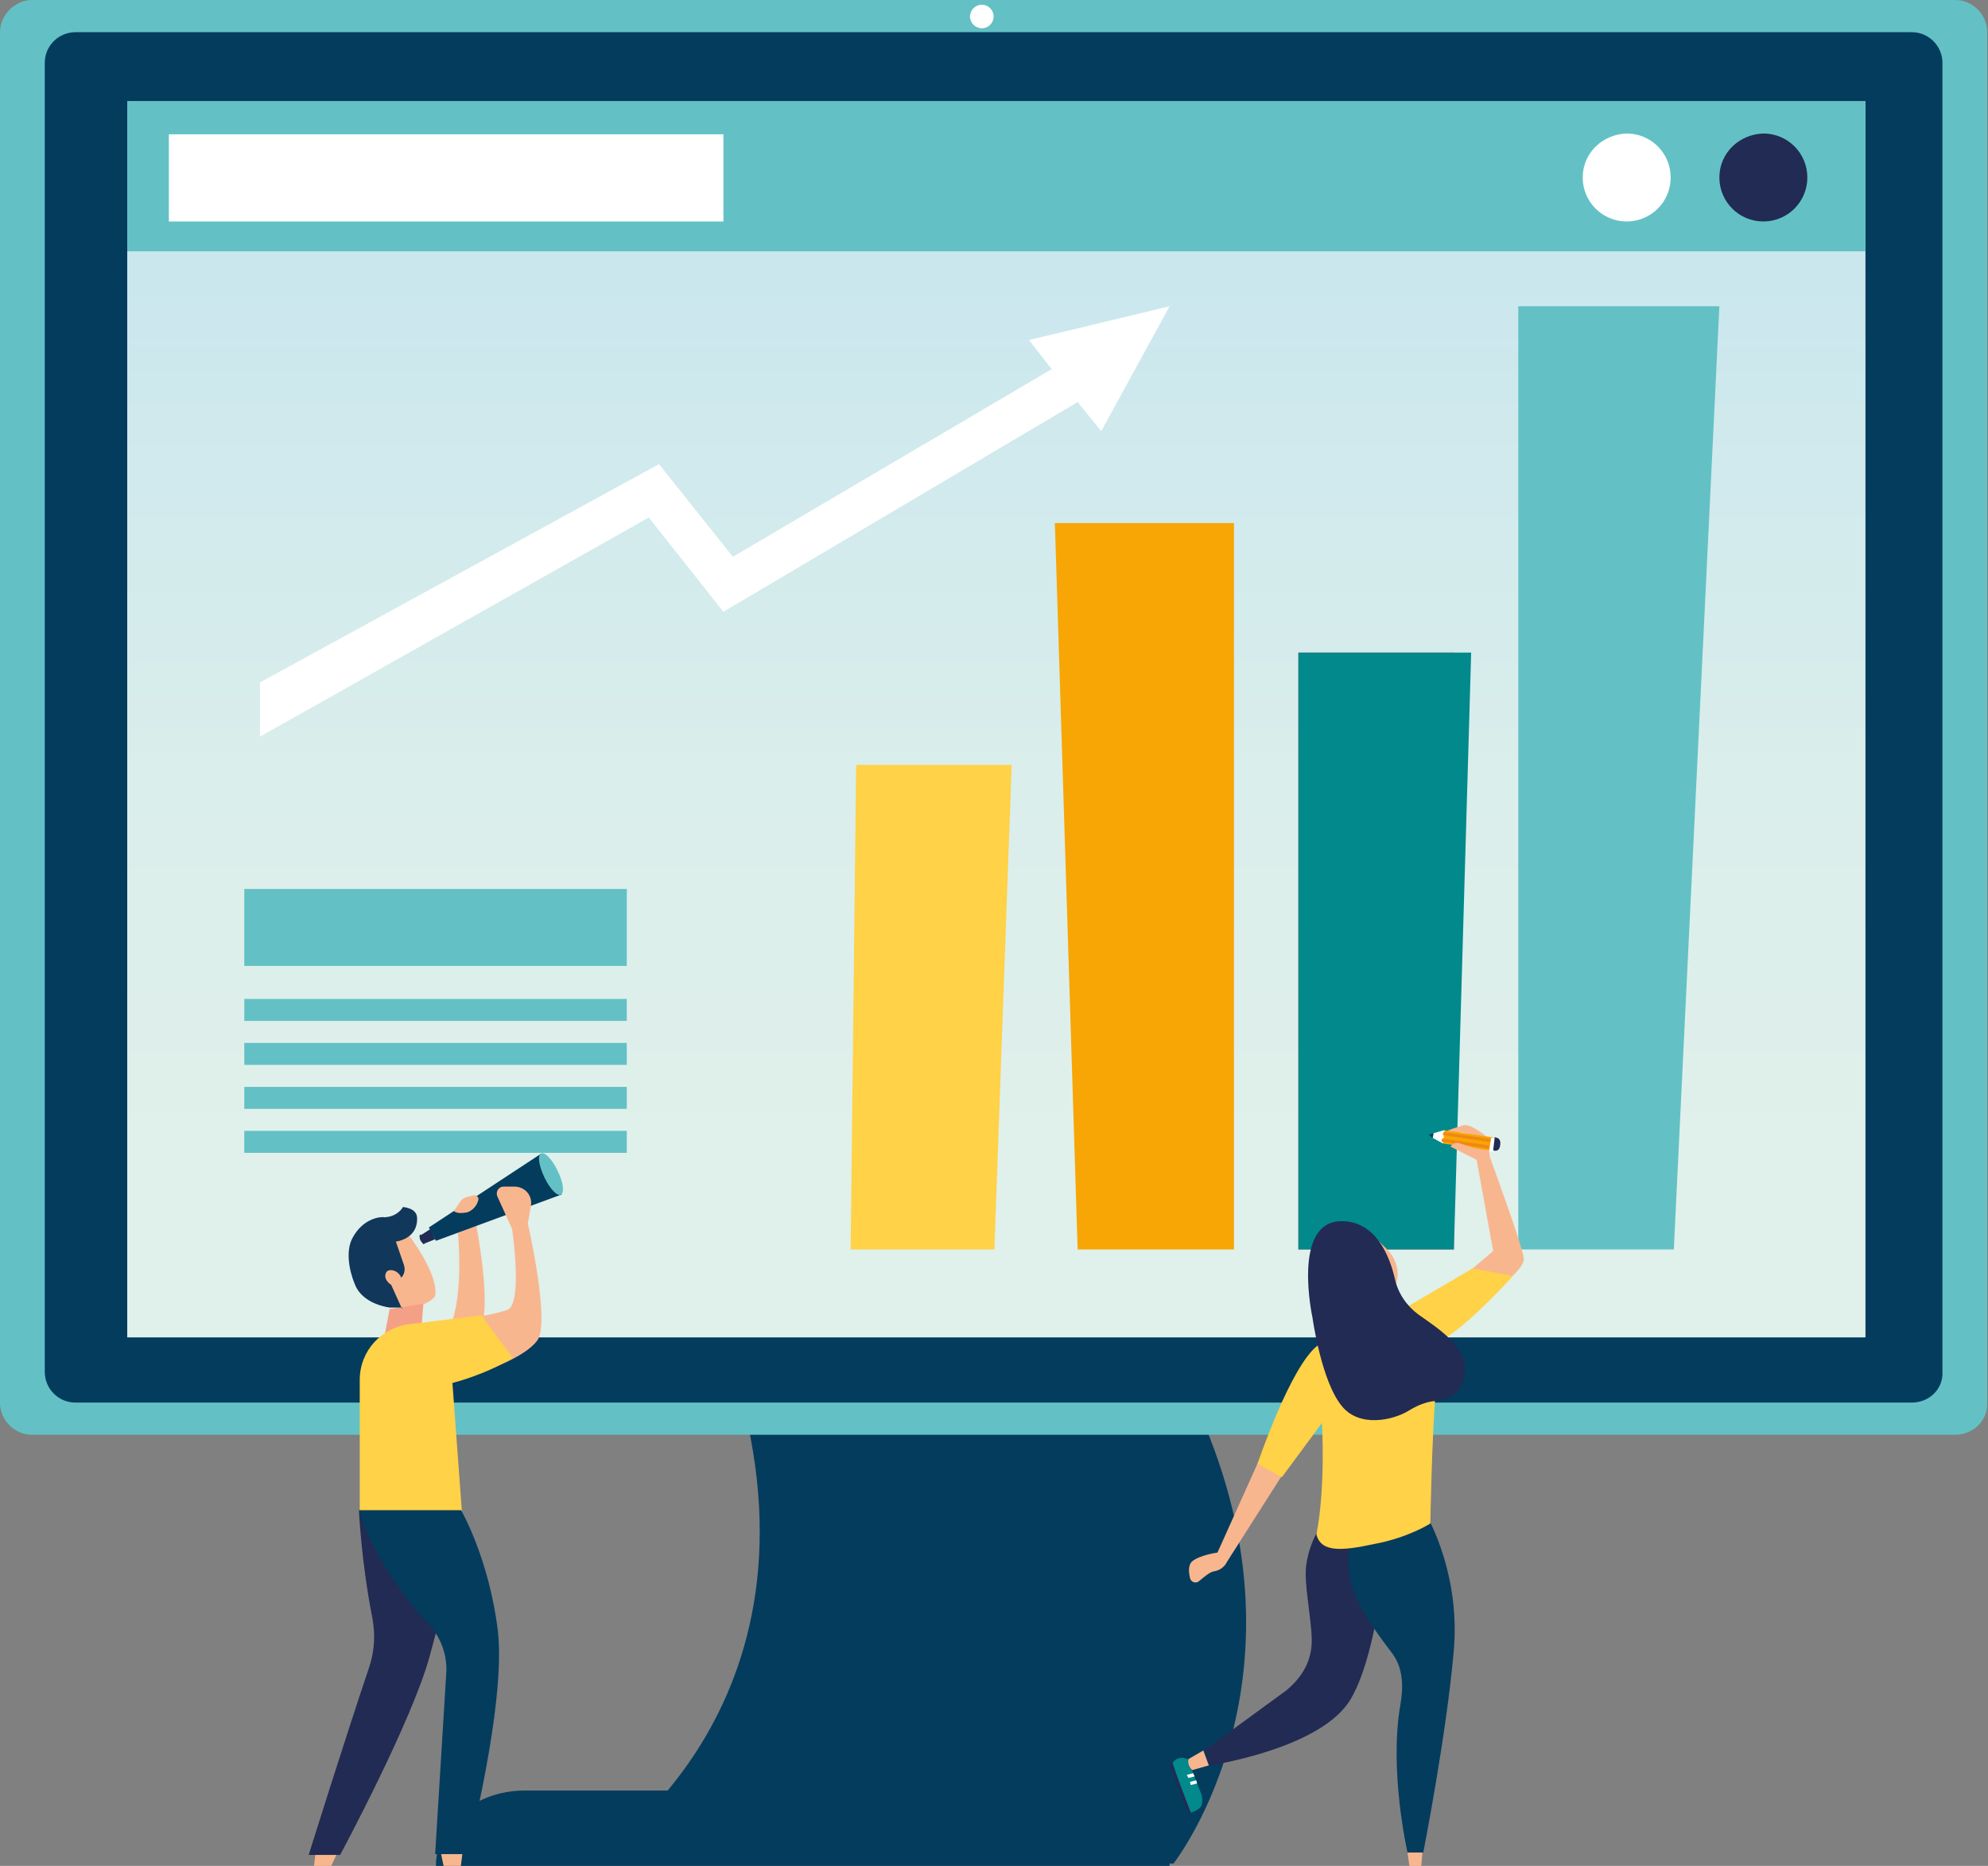 <?xml version="1.0" encoding="utf-8"?>
<!-- Generator: Adobe Illustrator 24.1.1, SVG Export Plug-In . SVG Version: 6.00 Build 0)  -->
<svg xmlns="http://www.w3.org/2000/svg" xmlns:xlink="http://www.w3.org/1999/xlink" version="1.1" id="Ñëîé_1" x="0px" y="0px" viewBox="0 0 253.1 237.6" style="enable-background:new 0 0 253.1 237.6;" xml:space="preserve" width="253.1" height="237.6">
<rect x="0" y="0" width="253.1" height="237.6" fill="#808080" stroke="none"/>
<style type="text/css">
	.st0{fill:#043C5E;}
	.st1{fill:#63C1C5;}
	.st2{fill:#FFFFFF;}
	.st3{fill:url(#SVGID_1_);}
	.st4{fill:#FFD247;}
	.st5{fill:#F7A605;}
	.st6{fill:#EB5768;}
	.st7{fill:#01898C;}
	.st8{fill:#212B53;}
	.st9{fill:#F8B68F;}
	.st10{fill:#F18812;}
	.st11{fill:#11375B;}
	.st12{fill:#F4A086;}
</style>
<g>
	<path class="st0" d="M94.2,177.2c11.4,41.8-19.5,60.1-19.5,60.1h74.7c0,0,19.7-25,1.6-61C133,140.2,82.8,135.4,94.2,177.2z"/>
	<path class="st0" d="M66.8,228h82.1v9.6H55.5l0,0C55.5,232.3,60.5,228,66.8,228z"/>
	<path class="st1" d="M248.9,182.7H4.1c-2.3,0-4.1-1.9-4.1-4.1V4.1C0,1.9,1.9,0,4.1,0h244.8c2.3,0,4.1,1.9,4.1,4.1v174.5   C253.1,180.9,251.2,182.7,248.9,182.7z"/>
	<path class="st0" d="M243.4,178.6H9.6c-2.2,0-3.9-1.8-3.9-3.9V8c0-2.2,1.8-3.9,3.9-3.9h233.8c2.2,0,3.9,1.8,3.9,3.9v166.7   C247.4,176.9,245.6,178.6,243.4,178.6z"/>
	<circle class="st2" cx="125" cy="2.1" r="1.5"/>
	<linearGradient id="SVGID_1_" gradientUnits="userSpaceOnUse" x1="126.833" y1="4.968" x2="126.833" y2="188.794">
		<stop offset="0" style="stop-color:#C0E4EF"/>
		<stop offset="0.153" style="stop-color:#CAE7EE"/>
		<stop offset="0.51" style="stop-color:#DAEEEB"/>
		<stop offset="0.765" style="stop-color:#E0F0EB"/>
	</linearGradient>
	<rect x="16.2" y="12.9" class="st3" width="221.3" height="157.4"/>
	<rect x="16.2" y="12.9" class="st1" width="221.3" height="19.1"/>
	<g>
		<g>
			<polygon class="st4" points="126.6,159.1 108.3,159.1 109,97.4 128.8,97.4    "/>
			<polygon class="st5" points="157.1,159.1 137.2,159.1 134.3,66.6 157.1,66.6    "/>
			<rect x="165.3" y="83.1" class="st6" width="19.8" height="76"/>
			<polygon class="st7" points="185.1,159.1 165.3,159.1 165.3,83.1 187.3,83.1    "/>
			<polygon class="st1" points="213.1,159.1 193.3,159.1 193.3,39 218.9,39    "/>
		</g>
		<g>
			<g>
				<polygon class="st2" points="131,43.3 133.9,47 93.3,70.9 83.9,59.1 33.1,86.9 33.1,93.8 82.6,65.9 92.1,77.9 137.2,51.2       140.2,54.9 148.9,39     "/>
			</g>
		</g>
		<g>
			<g>
				<g>
					<rect x="31.1" y="127.2" class="st1" width="48.7" height="2.8"/>
				</g>
				<g>
					<rect x="31.1" y="132.8" class="st1" width="48.7" height="2.8"/>
				</g>
				<g>
					<rect x="31.1" y="138.4" class="st1" width="48.7" height="2.8"/>
				</g>
				<g>
					<rect x="31.1" y="144" class="st1" width="48.7" height="2.8"/>
				</g>
			</g>
			<rect x="31.1" y="113.2" class="st1" width="48.7" height="9.8"/>
		</g>
	</g>
	<path class="st8" d="M218.9,22.6c0,3.1,2.5,5.6,5.6,5.6c3.1,0,5.6-2.5,5.6-5.6c0-3.1-2.5-5.6-5.6-5.6   C221.4,17.1,218.9,19.5,218.9,22.6z"/>
	<path class="st2" d="M201.5,22.6c0,3.1,2.5,5.6,5.6,5.6c3.1,0,5.6-2.5,5.6-5.6c0-3.1-2.5-5.6-5.6-5.6   C204,17.1,201.5,19.5,201.5,22.6z"/>
	<rect x="21.5" y="17.1" class="st2" width="70.6" height="11.1"/>
</g>
<g>
	<g>
		<path class="st7" d="M151.2,224l1.8,4.6c0.1,0.6,0.2,1.4-0.5,1.8c0,0-0.4,0.3-0.9,0.4c-0.3-0.1-2.3-6.3-2.3-6.3l0,0    C150,223.4,151.2,224,151.2,224z"/>
		<polygon class="st8" points="151.6,230.8 149.2,224.5 148.9,224.7 151.3,231   "/>
		<g>
			<polygon class="st2" points="151.9,225.8 152.1,226.2 151.3,226.4 151.1,226    "/>
		</g>
		<g>
			<polygon class="st2" points="152.3,226.7 152.4,227.1 151.6,227.3 151.5,226.9    "/>
		</g>
		<path class="st9" d="M153.2,222.9l-1.9,1.1l0,0c-0.1,0.5,0.1,1,0.4,1.3l0.1,0.1l2.1-0.6L153.2,222.9z"/>
	</g>
	<path class="st8" d="M168.7,193.6c0,0-1.9,2.1-2.4,5.7c-0.3,2.4,0.6,6.3,0.7,9.3c0.1,2.8-1.2,5-3.3,6.7l-10.4,7.6l0.7,1.9   c0,0,14.3-2.1,18-8.5c3.7-6.4,4.6-20.9,4.6-20.9L168.7,193.6z"/>
	<path class="st9" d="M160.4,185.7l-5.4,12c0,0-2.2,0.3-3.2,1.1c-0.5,0.4-0.5,1.3-0.3,2.1c0.1,0.6,0.8,0.8,1.2,0.4   c0.6-0.5,1.3-1.1,1.8-1.2c1.3-0.2,1.7-1.2,1.7-1.2l7.7-12.1L160.4,185.7z"/>
	<path class="st9" d="M187.4,161.6l2.7-2.3l-2.1-11.6l-3.3-1.7c0,0,0.4-0.6,1.2-0.4c0.8,0.3,1.5,0.1,1.5,0.1s0.6-0.8-0.6-1.3   c-0.7-0.4-1.1,0-3-0.1c0-0.3,2.5-1,2.5-1c0.8-0.3,2.8,1.3,2.8,1.3c0.1,0.2,0.2,0.4,0.3,0.6l0.3,2.2c0,0,4.3,11.7,4.3,12.9   c0,1.2-2.4,3-2.4,3L187.4,161.6z"/>
	<path class="st0" d="M172.7,194.8c0,0-1.7,2-0.7,6.6c0.6,3,3.4,6.7,5.3,9.2c1.3,1.8,1.4,4.1,1,6.4c-1.5,8.5,0.9,18.9,0.9,18.9h2   c0,0,3-15.2,3.9-25.9c0.8-9.6-3.3-16.7-3.4-16.9L172.7,194.8z"/>
	<g>
		<g>
			
				<rect x="186.1" y="142.1" transform="matrix(0.145 -0.989 0.989 0.145 16.091 309.048)" class="st5" width="1.7" height="6.3"/>
			
				<rect x="189.2" y="145.4" transform="matrix(0.145 -0.989 0.989 0.145 18.353 312.602)" class="st2" width="1.7" height="0.6"/>
			<path class="st8" d="M190.1,146.5c0.5,0.1,0.8,0,0.9-0.7c0.1-0.8-0.3-0.9-0.7-1L190.1,146.5z"/>
			<polygon class="st2" points="183.7,145.6 182.4,144.9 182.5,144.3 183.9,143.9    "/>
			<polygon class="st0" points="182.4,144.9 181.9,144.5 182.5,144.3    "/>
		</g>
		
			<rect x="186.5" y="142.5" transform="matrix(0.145 -0.989 0.989 0.145 15.552 309.162)" class="st10" width="0.4" height="6.1"/>
		
			<rect x="186.7" y="141.7" transform="matrix(0.145 -0.989 0.989 0.145 16.486 308.65)" class="st10" width="0.4" height="6.1"/>
	</g>
	<path class="st4" d="M167.8,171.3c-3.5,2.6-7.7,15.1-7.7,15.1l3.1,1.7l5.1-6.9c0,0,0.5,8-0.7,14.2c0.6,2.3,3.2,2.1,7.4,1.2   c4.3-0.8,7.1-2.6,7.1-2.6s0.2-11.2,0.7-17.1c0.6-5.9-0.5-6.6,1-6.4c3.3-1.9,8.8-8,8.8-8l-5.1-1l-10.9,6.4   C176.5,168,171.2,169.4,167.8,171.3z"/>
	<path class="st9" d="M174,156.5l2.6,2.6c1.1,1.1,1.6,2.7,1.2,4.2l-0.3,1.4L174,156.5z"/>
	<path class="st8" d="M170.8,155.5c-6.4,0-3.7,12.3-3.7,12.3s1.1,8,3.7,11.2c2.2,2.8,6.5,1.9,8.6,0.6c1-0.6,2.1-1.1,3.3-1.2   c1.7-0.2,3.8-1,3.8-4.1c0-3-3.5-5.2-5.9-6.9c-1.5-1.1-2.6-2.7-3-4.5C176.9,159.8,175.1,155.5,170.8,155.5z"/>
	<g>
		<path class="st7" d="M179.5,238.1l5,0c0.7,0.1,1.4,0.3,1.5,1.1c0,0,0.1,0.5,0.1,1c-0.2,0.3-6.8,0-6.8,0l0,0    C178.6,239,179.5,238.1,179.5,238.1z"/>
		<polygon class="st0" points="186.1,240.2 179.3,240.2 179.4,240.5 186.1,240.5   "/>
		<g>
			<polygon class="st2" points="181.5,238.1 181.9,238.1 181.8,238.9 181.3,238.9    "/>
		</g>
		<g>
			<polygon class="st2" points="182.4,238.1 182.9,238.1 182.7,238.9 182.3,238.9    "/>
		</g>
		<path class="st9" d="M179.2,235.9l0.3,2.2l0,0c0.4,0.3,0.9,0.3,1.3,0l0.1,0l0.2-2.2H179.2z"/>
	</g>
	<path class="st9" d="M185.9,145.6c-0.8-0.3-1.2,0.4-1.2,0.4l2.2,1.1c0,0,0.1,0,0.1,0c0.4-0.1,1.1-0.5,1.5-0.5   C188.3,146.3,186.3,145.8,185.9,145.6z"/>
</g>
<g>
	<g>
		<path class="st11" d="M56.6,238.2l7.1,0c0.9,0.1,2,0.4,2.2,1.2c0,0,0.1,0.5,0.1,1.1c-0.3,0.3-9.7,0-9.7,0l0,0    C55.2,239.2,56.6,238.2,56.6,238.2z"/>
		<polygon class="st8" points="66,240.4 56.3,240.4 56.4,240.8 66,240.8   "/>
		<g>
			<polygon class="st2" points="59.4,238.2 60.1,238.2 59.9,239 59.2,239    "/>
		</g>
		<g>
			<polygon class="st2" points="60.8,238.2 61.4,238.2 61.2,239 60.6,239    "/>
		</g>
		<path class="st9" d="M56.1,235.8l0.5,2.4l0,0c0.6,0.3,1.3,0.3,1.9,0l0.1,0l0.3-2.4H56.1z"/>
	</g>
	<g>
		<path class="st8" d="M39.9,238.2l7.1,0c0.9,0.1,2,0.4,2.2,1.2c0,0,0.1,0.5,0.1,1.1c-0.3,0.3-9.7,0-9.7,0l0,0    C38.5,239.2,39.9,238.2,39.9,238.2z"/>
		<polygon class="st8" points="49.3,240.4 39.6,240.4 39.7,240.8 49.3,240.8   "/>
		<g>
			<polygon class="st2" points="42.7,238.2 43.4,238.2 43.2,239 42.5,239    "/>
		</g>
		<g>
			<polygon class="st2" points="44.1,238.2 44.7,238.2 44.5,239 43.9,239    "/>
		</g>
		<path class="st9" d="M40.2,235.8l-0.3,2.4l0,0c0.6,0.3,1.3,0.3,1.9,0l0.1,0l1.1-2.4H40.2z"/>
	</g>
	<g>
		<path class="st9" d="M50.9,155.8l-5.9,3.8l1.8,4.6c0,0.1,0.1,0.1,0.1,0.2c0.1,0,0.3,0,0.4,0c0,0,0,0,0.1,0c0,0,0,0,0.1,0    c1.6,0,2.9,1,3.8,2.3c1-0.1,1.9-0.3,2.8-0.7c0.6-0.3,1.1-0.6,1.3-1C55.9,161.7,50.9,155.8,50.9,155.8z"/>
	</g>
	<path class="st9" d="M58.3,157c0,0,0.7,6.8-0.7,11.2c0.7,0.6,3.1,3.2,3.9-0.2c0.8-3.4-0.9-12.2-0.9-12.2L58.3,157z"/>
	<g>
		<g>
			<polygon class="st8" points="54.8,156.5 53.4,157.4 53.9,158.4 55.4,157.8    "/>
			<path class="st8" d="M54,157.7c0.1,0.3,0.1,0.6,0,0.7c-0.1,0.1-0.3-0.2-0.5-0.5c-0.1-0.3-0.1-0.6,0-0.7     C53.6,157.2,53.9,157.4,54,157.7z"/>
		</g>
		<path class="st0" d="M71.5,151.4C71.5,151.4,71.5,151.4,71.5,151.4c-0.3-0.6-0.7-1.6-1.3-2.4c-1-1.4-1.3-2.1-1.3-2.1l-14.3,9.4    l0.9,1.7l16-5.9C71.5,151.9,71.5,151.7,71.5,151.4z"/>
	</g>
	<polygon class="st12" points="49.6,166.7 49,169.9 53.6,169.9 53.9,166  "/>
	<path class="st9" d="M61.3,174.7c0,0,5.4-1.7,7.1-4s-1.2-14.9-1.2-14.9l0.4-2.3c0.2-1.3-0.8-2.4-2.1-2.4l-1.4,0   c-0.6,0-1,0.6-0.8,1.2l1.9,4.2c0,0,1.4,9.5-0.6,10.3c-2.4,0.8-5,1-5,1L61.3,174.7z"/>
	<path class="st11" d="M51.2,166.7l-1.4-3.1l0.9-0.6c0.7-0.4,1-1.2,0.7-2l-1-2.9c0,0,2.8-0.3,2.7-3c0-1.3-1.8-1.4-1.8-1.4   s-0.6,1.2-2.3,1.3c-0.7-0.1-2.8,0.2-4.1,2.6c-0.9,1.6-0.5,4.1,0.3,6c0.7,1.7,2.5,2.6,4.4,2.9H51.2z"/>
	<path class="st8" d="M45.7,192.4c0,0,0.3,6.5,1.7,13.6c0.4,2.1,0.3,4.2-0.4,6.3c-3.2,9.5-7.7,23.9-7.7,23.9h4   c0,0,9.1-16.9,11.4-25.3c2.3-8.4,2.7-11.1,2.7-11.1l-2.8-7.3H45.7z"/>
	<path class="st9" d="M49.1,162.2c-0.2,0.5,0.2,1.1,0.7,1.4c0.6,0.3,1.2,0.2,1.3-0.3c0.2-0.5-0.2-1.1-0.7-1.4   C49.8,161.6,49.2,161.7,49.1,162.2z"/>
	<path class="st4" d="M58.8,192.4h-13v-16.7c0-3.7,2.8-6.7,6.4-7.1l9.1-1.1c0,0,1.1,1.6,4,5.4c-3.6,2.2-7.7,3.2-7.7,3.2L58.8,192.4z   "/>
	<path class="st0" d="M45.7,192.4c0,0,1.8,6.7,8.6,14.1c1.1,1.1,2.8,3.5,2.5,6.8l-1.4,22.8h4.1c0,0,4.9-18.9,3.9-28.3   c-1.1-9.3-4.7-15.5-4.7-15.5H45.7z"/>
	<path class="st1" d="M69.3,149.9c0.7,1.5,1.7,2.5,2.1,2.2c0.5-0.2,0.3-1.6-0.4-3c-0.7-1.5-1.7-2.5-2.1-2.2   C68.4,147.1,68.6,148.4,69.3,149.9z"/>
	<path class="st9" d="M57.8,154.2l0.1,0.1c0.4,0.2,0.9,0.2,1.4,0.1l0.1,0c0.7-0.2,1.3-0.8,1.5-1.6l0,0c0.1-0.3-0.2-0.6-0.5-0.6   l-0.9,0.2c-0.4,0.1-0.7,0.3-0.9,0.6L57.8,154.2z"/>
</g>
</svg>
